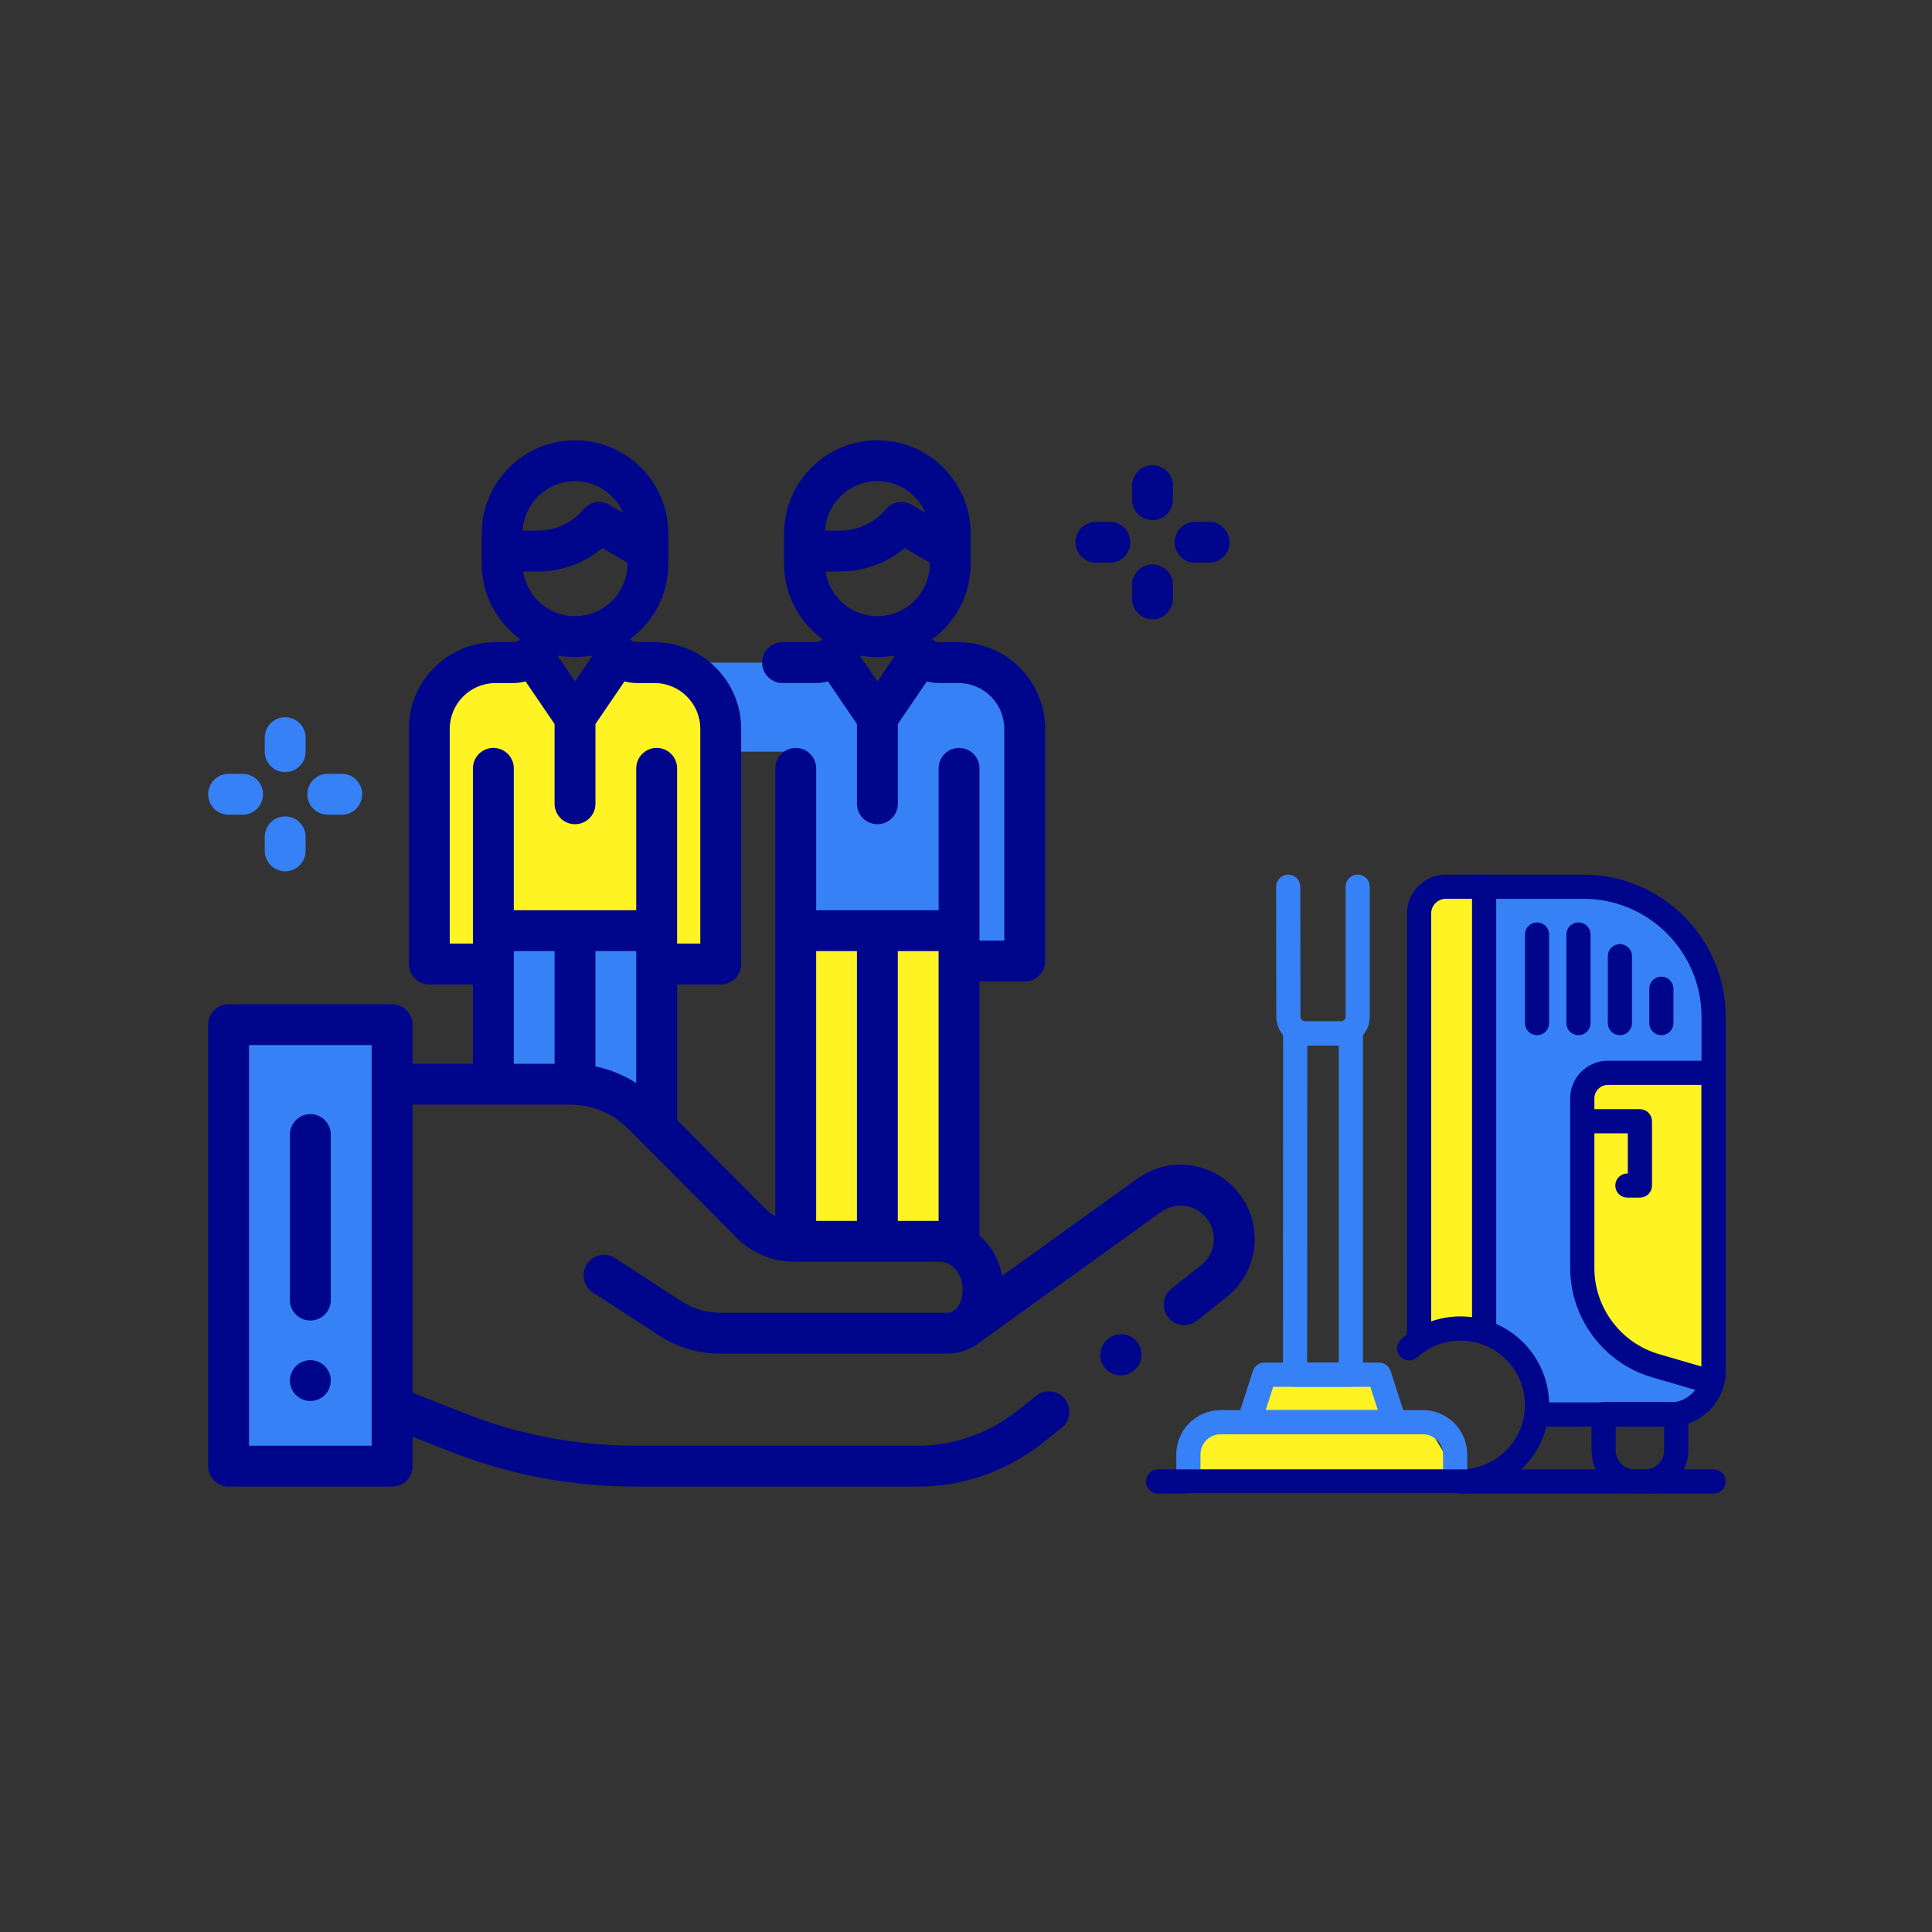 <svg xmlns="http://www.w3.org/2000/svg" xmlns:xlink="http://www.w3.org/1999/xlink" xmlns:xodm="http://www.corel.com/coreldraw/odm/2003" xml:space="preserve" width="105.145mm" height="105.145mm" style="shape-rendering:geometricPrecision; text-rendering:geometricPrecision; image-rendering:optimizeQuality; fill-rule:evenodd; clip-rule:evenodd" viewBox="0 0 4449.5 4449.5">
 <rect x="0" y="0" width="4449.5" height="4449.5" fill="#333333" stroke="none"/>
 <defs>
  <style type="text/css">
   <![CDATA[
    .str0 {stroke:#00068B;stroke-width:8.46;stroke-miterlimit:10}
    .str1 {stroke:#3681F6;stroke-width:8.46;stroke-miterlimit:10}
    .fil0 {fill:none}
    .fil2 {fill:#3681F6}
    .fil1 {fill:#FFF323}
    .fil5 {fill:#00068B;fill-rule:nonzero}
    .fil4 {fill:#3681F6;fill-rule:nonzero}
    .fil3 {fill:#FFF323;fill-rule:nonzero}
   ]]>
  </style>
 </defs>
 <g id="&#x421;&#x43B;&#x43E;&#x439;_x0020_1">
  <rect class="fil0" x="-0" y="-0" width="4449.5" height="4449.5"></rect>
  <path class="fil1" d="M3947.08 2469.41c-3.69,0 -7.38,0 -11.07,0l-251.71 1.59 -41.16 39.57 -11.07 429 75.99 145.64 128.21 68.07 110.66 32.67 0.15 -716.54z"></path>
  <polygon class="fil1" points="2713.25,3411.9 2763.04,3284.6 2876.72,3299.02 2896.01,3192.79 2958.98,3166.02 3176.18,3142.38 3199.95,3251.77 3300.56,3304.84 3327.67,3349.68 3340.53,3416.42 "></polygon>
  <polygon class="fil2" points="3934.44,2246.16 3828.42,2074.52 3576.7,2043.54 3441.62,2042.14 3394.4,2287.32 3394.4,3068.17 3504.91,3094.53 3546.62,3260.86 3675.61,3240.8 3884.09,3256.64 3936.23,3205.88 3819.21,3122.61 3684.34,3062.98 3620.5,2869.86 3644.11,2558.71 3672.7,2452.88 3922.88,2452.88 3946.5,2447.17 "></polygon>
  <polygon class="fil1" points="3441.62,2042.14 3294.92,2046.7 3244.64,2103.78 3269.45,3059.55 3291.88,3087.73 3394.4,3068.17 3399.69,3039.2 3394.4,2287.32 "></polygon>
  <rect class="fil3" x="1832.59" y="2143.42" width="376.13" height="724.86"></rect>
  <path class="fil4" d="M1832.61 2135.02l0 -403.86 -147.54 0 -104.15 -205.11 296.13 0c17.49,0 33.49,-6.15 46.02,-16.42l97.65 143.33 97.56 -143.27c12.52,10.22 28.52,16.37 45.95,16.37l39.52 0c84.22,0 152.51,68.28 152.51,152.51l0 541.71 -147.54 0 0 -85.25 -376.11 0 0 0z"></path>
  <polygon class="fil4" points="1512.36,2587.02 1512.36,2143.41 1136.22,2143.41 1136.22,2488.58 "></polygon>
  <path class="fil3" d="M1136.22 2135.02l0 85.26 -147.53 0 0 -541.72c0,-84.23 68.28,-152.51 152.51,-152.51l39.47 0c17.49,0 33.49,-6.16 46.02,-16.42l97.65 143.33 97.57 -143.27c12.52,10.22 28.52,16.36 45.94,16.36l39.51 0c84.23,0 152.51,68.28 152.51,152.51l0 541.71 -147.54 0 0 -85.25 -376.11 0 0 0z"></path>
  <rect class="fil4" x="526.46" y="2359.82" width="376.6" height="1016.82"></rect>
  <path class="fil5" d="M2523.88 1295.94l32.29 0c26,0 47.07,-21.07 47.07,-47.07 0,-26 -21.07,-47.07 -47.07,-47.07l-32.29 0c-26,0 -47.07,21.07 -47.07,47.07 0,26 21.07,47.07 47.07,47.07z"></path>
  <path class="fil5" d="M2752.3 1295.94l32.29 0c26,0 47.07,-21.07 47.07,-47.07 0,-26 -21.07,-47.07 -47.07,-47.07l-32.29 0c-26,0 -47.07,21.07 -47.07,47.07 0,26 21.07,47.07 47.07,47.07z"></path>
  <path class="fil5" d="M2654.23 1426.29c26,0 47.07,-21.07 47.07,-47.07l0 -32.29c0,-26 -21.07,-47.08 -47.07,-47.08 -26,0 -47.07,21.08 -47.07,47.08l0 32.29c0,26 21.07,47.07 47.07,47.07z"></path>
  <path class="fil5" d="M2654.23 1197.89c26,0 47.07,-21.07 47.07,-47.07l0 -32.29c0,-26 -21.07,-47.07 -47.07,-47.07 -26,0 -47.07,21.07 -47.07,47.07l0 32.29c0,26 21.07,47.07 47.07,47.07z"></path>
  <path class="fil4" d="M526.46 1876.3l32.29 0c26,0 47.07,-21.07 47.07,-47.07 0,-26 -21.07,-47.08 -47.07,-47.08l-32.29 0c-26,0 -47.07,21.08 -47.07,47.08 0,26 21.07,47.07 47.07,47.07z"></path>
  <path class="fil4" d="M754.87 1876.3l32.29 0c26,0 47.07,-21.07 47.07,-47.07 0,-26 -21.07,-47.08 -47.07,-47.08l-32.29 0c-26,0 -47.08,21.08 -47.08,47.08 0,26 21.08,47.07 47.08,47.07z"></path>
  <path class="fil4" d="M656.81 2006.65c26,0 47.07,-21.08 47.07,-47.08l0 -32.29c0,-26 -21.07,-47.07 -47.07,-47.07 -26,0 -47.07,21.07 -47.07,47.07l0 32.29c0,26 21.07,47.08 47.07,47.08z"></path>
  <path class="fil4" d="M656.81 1778.23c26,0 47.07,-21.07 47.07,-47.07l0 -32.29c0,-26 -21.07,-47.08 -47.07,-47.08 -26,0 -47.07,21.08 -47.07,47.08l0 32.29c0,26 21.07,47.07 47.07,47.07z"></path>
  <path class="fil5" d="M2839.98 2733.05c-59.5,-59.9 -152.45,-67.6 -221.01,-18.32l-310.98 223.57c-6.07,-32.14 -21.04,-62.31 -43.92,-85.19 -2.72,-2.72 -5.55,-5.28 -8.44,-7.74 0.08,-1.07 0.17,-2.14 0.17,-3.23l0 -581.75 104.21 0c26,0 47.08,-21.07 47.08,-47.07l0 -534.83c0,-110.02 -89.54,-199.52 -199.6,-199.52l-43.22 0c-6.73,0 -12.84,-2.62 -17.42,-6.86 53.69,-39.08 88.69,-102.36 88.69,-173.69l0 -69.68c0,-118.43 -96.39,-214.78 -214.88,-214.78l0 0c-118.48,0 -214.87,96.35 -214.87,214.78l0 69.68c0,71.32 34.98,134.59 88.66,173.67 -4.59,4.25 -10.7,6.88 -17.44,6.88l-74.76 0c-26,0 -47.07,21.07 -47.07,47.07 0,26 21.07,47.08 47.07,47.08l74.77 0c10.27,0 20.24,-1.3 29.75,-3.75l66.83 98.1 0 183.67c0,26 21.08,47.07 47.08,47.07 26,0 47.07,-21.07 47.07,-47.07l0 -183.67 66.8 -98.09c9.5,2.44 19.46,3.74 29.72,3.74l43.22 0c58.15,0 105.45,47.26 105.45,105.37l0 487.75 -57.13 0 0 -396.64c0,-26 -21.08,-47.08 -47.08,-47.08 -26,0 -47.07,21.08 -47.07,47.08l0 326.72 -281.98 0 0 -326.72c0,-26 -21.07,-47.08 -47.07,-47.08 -26,0 -47.07,21.08 -47.07,47.08l0 1031.14c-8.08,-4.32 -15.56,-9.84 -22.2,-16.49l-203.88 -204.84 0 -312.08 100.46 0c26,0 47.07,-21.07 47.07,-47.07l0 -541.7c0,-110.06 -89.54,-199.6 -199.6,-199.6l-39.51 0c-6.72,0 -12.81,-2.61 -17.38,-6.86 53.7,-39.08 88.69,-102.36 88.69,-173.7l0 -69.68c0,-118.43 -96.39,-214.78 -214.88,-214.78 -118.48,0 -214.87,96.35 -214.87,214.78l0 69.68c0,71.32 34.98,134.59 88.67,173.68 -4.57,4.25 -10.69,6.87 -17.41,6.87l-39.46 0c-110.06,0 -199.6,89.54 -199.6,199.6l0 541.7c0,26 21.07,47.08 47.07,47.08l100.45 0 0 182.57 -139.02 -0 0 -90.08c0,-26 -21.08,-47.07 -47.07,-47.07l-376.6 0c-26,0 -47.07,21.08 -47.07,47.07l0 1016.82c0,26 21.07,47.08 47.07,47.08l376.6 -0c26,0 47.07,-21.07 47.07,-47.07l0 -67.94 84.24 33.27c137.29,54.24 281.75,81.74 429.37,81.74l649.44 0c103.84,0 205.85,-35.51 287.23,-100l44.55 -35.3c20.38,-16.14 23.81,-45.75 7.66,-66.13 -16.14,-20.38 -45.75,-23.82 -66.13,-7.66l-44.55 35.3c-64.82,51.36 -146.06,79.64 -228.76,79.64l-649.44 0c-135.73,0 -268.55,-25.28 -394.77,-75.15l-118.83 -46.95 0 -663.42 363.02 0c50.3,0 97.58,19.59 133.07,55.07l250.44 251.62c35.56,35.56 82.85,55.15 133.15,55.15l334.4 0c12.57,0 24.4,4.9 33.28,13.79 21.59,21.59 23.33,57.14 14.01,79.64 -3.11,7.51 -6.83,12.68 -10.65,16.23 -0.41,0.34 -0.82,0.67 -1.21,1.02 -8.03,6.77 -16.22,6.81 -19.72,6.81l-520.15 0c-32.53,0 -64.13,-9.38 -91.4,-27.11l-151.19 -98.33 -0.55 -0.36c-21.81,-14.14 -50.96,-7.93 -65.11,13.88 -14.15,21.81 -7.93,50.96 13.88,65.11l151.63 98.62c42.58,27.7 91.94,42.34 142.74,42.34l520.14 -0c30.71,0 58.5,-10.41 80.6,-29.16l413.4 -297.21c30.79,-22.14 72.53,-18.67 99.25,8.23 15.61,15.71 23.48,36.53 22.16,58.64 -1.31,22.1 -11.59,41.85 -28.95,55.6l-68.43 54.22c-20.38,16.14 -23.81,45.75 -7.66,66.13 16.14,20.38 45.76,23.8 66.13,7.66l68.42 -54.22c38.09,-30.17 61.58,-75.3 64.47,-123.81 2.89,-48.5 -15.09,-96.09 -49.33,-130.58zm-819.32 -1163.71l-39.17 -57.49c0.39,-0.69 0.79,-1.38 1.16,-2.08 12.34,2.21 25.03,3.43 38,3.43 12.96,0 25.63,-1.21 37.96,-3.42 0.38,0.71 0.78,1.4 1.18,2.11l-39.12 57.45zm-0.01 -150.29c-60.52,0 -110.77,-44.75 -119.4,-102.87l33.64 0c54.97,0 107.38,-19.34 148.72,-54.05l57.76 33.92 0 2.36c0,66.53 -54.16,120.64 -120.72,120.64zm0 -310.95c49.65,0 92.4,30.11 110.92,73.02l-31.54 -18.51c-19.82,-11.64 -45.14,-7.26 -59.91,10.35 -26.15,31.19 -64.5,49.08 -105.23,49.08l-34.79 0c3.5,-63.41 56.23,-113.93 120.55,-113.93zm-1164.67 2221.47l-282.45 0 0 -922.67 282.45 0 0 922.67zm468.31 -1910.52c-60.52,0 -110.77,-44.75 -119.4,-102.87l33.64 0c54.97,0 107.38,-19.34 148.71,-54.05l57.76 33.92 0 2.36c0,66.52 -54.15,120.63 -120.72,120.63zm0.02 150.29l-39.17 -57.49c0.39,-0.69 0.79,-1.38 1.16,-2.08 12.34,2.21 25.03,3.43 37.99,3.43 12.96,0 25.62,-1.21 37.96,-3.42 0.38,0.71 0.78,1.41 1.18,2.11l-39.12 57.45zm-0.02 -461.24c49.66,0 92.4,30.11 110.92,73.02l-31.54 -18.52c-19.82,-11.63 -45.14,-7.27 -59.91,10.35 -26.15,31.19 -64.5,49.08 -105.23,49.08l-34.79 0c3.5,-63.41 56.23,-113.93 120.54,-113.93zm-288.52 1065.09l0 -494.63c0,-58.15 47.31,-105.45 105.45,-105.45l39.47 0c10.26,0 20.22,-1.3 29.72,-3.74l66.81 98.07 0 183.69c0,26 21.08,47.07 47.07,47.07 26,0 47.08,-21.07 47.08,-47.07l0 -183.64 66.81 -98.11c9.5,2.43 19.44,3.73 29.68,3.73l39.51 0c58.15,0 105.45,47.3 105.45,105.45l0 494.62 -53.38 0 0 -38.17 0 -355.45 0 -9.97c0,-26 -21.08,-47.08 -47.08,-47.08 -26,0 -47.07,21.08 -47.07,47.08l0 9.97 0 316.76 -281.98 0 0 -316.76 0 -9.97c0,-26 -21.07,-47.08 -47.07,-47.08 -26,0 -47.07,21.08 -47.07,47.08l0 9.97 0 355.45 0 38.17 -53.38 0 0 0zm147.53 47.07l0 -29.79 93.92 0 0 259.43 -93.92 0 0 -229.65zm188.06 235.67l0 -265.46 93.92 0 0 29.79 0 274.1c-28.73,-18.45 -60.46,-31.45 -93.92,-38.42zm508.3 -265.45l93.92 0 0 621.27 -93.92 0 0 -621.27zm188.06 0l93.92 0 0 621.27 -93.92 0 0 -621.27z"></path>
  <path class="fil5" d="M2552.74 3082.91l-0.88 0.7c-20.38,16.14 -23.82,45.75 -7.67,66.13 9.29,11.73 23.04,17.85 36.93,17.85 10.24,0 20.55,-3.33 29.2,-10.18l0.88 -0.7c20.38,-16.15 23.81,-45.75 7.67,-66.13 -16.14,-20.38 -45.75,-23.81 -66.13,-7.67z"></path>
  <path class="fil5" d="M714.76 3132.52c-12.38,0 -24.53,4.99 -33.28,13.74 -8.76,8.8 -13.79,20.9 -13.79,33.33 0,12.38 5.04,24.48 13.79,33.28 8.76,8.76 20.9,13.74 33.28,13.74 12.38,0 24.53,-4.99 33.28,-13.74 8.76,-8.76 13.79,-20.9 13.79,-33.28 0,-12.43 -5.04,-24.57 -13.79,-33.33 -8.76,-8.76 -20.9,-13.74 -33.28,-13.74z"></path>
  <path class="fil5" d="M714.76 2565.9c-26,0 -47.07,21.08 -47.07,47.08l0 381.17c0,26 21.07,47.08 47.07,47.08 26,0 47.07,-21.08 47.07,-47.08l0 -381.17c0,-26 -21.07,-47.08 -47.07,-47.08z"></path>
  <path class="fil5 str0" d="M3363.68 3435.54c110.18,0 199.81,-89.64 199.81,-199.82 0,-110.15 -89.63,-199.76 -199.81,-199.76 -49.76,0 -97.44,18.41 -134.27,51.86 -9.66,8.78 -10.36,23.7 -1.61,33.37 8.76,9.67 23.71,10.36 33.37,1.61 28.09,-25.56 64.51,-39.59 102.51,-39.59 84.13,0 152.57,68.39 152.57,152.52 0,84.13 -68.44,152.57 -152.57,152.57 -13.04,0 -23.6,10.58 -23.6,23.59 0,13.08 10.56,23.66 23.6,23.66z"></path>
  <path class="fil5 str0" d="M3538.5 3281.23l308.2 0c68.07,0 123.44,-55.37 123.44,-123.41l0 -815.86c0,-178.33 -145.09,-323.45 -323.45,-323.45l-316.77 0c-47.03,0 -85.27,38.27 -85.27,85.27l0 983.96c0,13.04 10.59,23.59 23.62,23.59 13.04,0 23.63,-10.55 23.63,-23.59l0 -983.96c0,-20.98 17.05,-38.03 38.03,-38.03l316.77 0c152.32,0 276.21,123.91 276.21,276.2l0 815.86c0,42 -34.17,76.21 -76.2,76.21l-308.2 0c-13.05,0 -23.61,10.56 -23.61,23.6 0,13.07 10.56,23.59 23.61,23.59z"></path>
  <path class="fil5 str0" d="M3922.89 2494.42l0 658.38 -103.68 -30.19c-89.21,-25.98 -151.5,-109.02 -151.5,-201.92l0 -391.16c0,-19.37 15.75,-35.11 35.12,-35.11l220.06 0zm19.95 712.42c4.03,0 8.04,-1.04 11.62,-3.06 5.55,-3.13 9.59,-8.37 11.21,-14.51 3.03,-11.51 4.46,-21.5 4.46,-31.45l0 -687.02c0,-13.05 -10.57,-23.63 -23.62,-23.63l-243.69 0c-45.41,0 -82.34,36.96 -82.34,82.35l0 391.16c0,113.78 76.28,215.44 185.52,247.25l130.23 37.95c2.16,0.63 4.38,0.96 6.59,0.96z"></path>
  <path class="fil5 str0" d="M3826.15 2379.9c13.03,0 23.61,-10.56 23.61,-23.62l0 -79.2c0,-13.06 -10.58,-23.63 -23.61,-23.63 -13.05,0 -23.63,10.56 -23.63,23.63l0 79.2c0,13.06 10.58,23.62 23.63,23.62z"></path>
  <path class="fil5 str0" d="M3730.71 2379.9c13.05,0 23.63,-10.56 23.63,-23.62l0 -154.1c0,-13.08 -10.58,-23.6 -23.63,-23.6 -13.03,0 -23.6,10.52 -23.6,23.6l0 154.1c0,13.06 10.58,23.62 23.6,23.62z"></path>
  <path class="fil5 str0" d="M3635.29 2379.9c13.04,0 23.62,-10.56 23.62,-23.62l0 -204.05c0,-13.04 -10.58,-23.62 -23.62,-23.62 -13.04,0 -23.62,10.58 -23.62,23.62l0 204.05c0,13.06 10.58,23.62 23.62,23.62z"></path>
  <path class="fil5 str0" d="M3539.87 2379.9c13.04,0 23.62,-10.56 23.62,-23.62l0 -204.05c0,-13.04 -10.58,-23.62 -23.62,-23.62 -13.03,0 -23.62,10.58 -23.62,23.62l0 204.05c0,13.06 10.59,23.62 23.62,23.62z"></path>
  <path class="fil5 str0" d="M3418.01 3091.77c13.05,0 23.6,-10.58 23.6,-23.6l0 -1026.05c0,-13.04 -10.55,-23.62 -23.6,-23.62 -13.03,0 -23.62,10.58 -23.62,23.62l0 1026.05c0,13.02 10.59,23.6 23.62,23.6z"></path>
  <path class="fil4 str1" d="M3327.66 3388.3l-567.16 0 0 -38.63c0,-27.92 22.72,-50.65 50.66,-50.65l465.82 0c27.93,0 50.68,22.73 50.68,50.65l0 38.63zm-590.78 47.25l614.38 0c13.04,0 23.59,-10.58 23.59,-23.66l0 -62.22c0,-53.96 -43.89,-97.9 -97.87,-97.9l-465.82 0c-53.98,0 -97.91,43.94 -97.91,97.9l0 62.22c0,13.08 10.59,23.66 23.63,23.66z"></path>
  <path class="fil4 str1" d="M3179.02 3251.76l-269.89 0 20.02 -62.13 229.86 0 20.02 62.13zm-302.3 47.25l334.71 0c7.56,0 14.65,-3.62 19.1,-9.74 4.45,-6.09 5.7,-13.94 3.38,-21.11l-35.24 -109.39c-3.13,-9.76 -12.22,-16.37 -22.47,-16.37l-264.26 0c-10.25,0 -19.32,6.61 -22.45,16.37l-35.25 109.39c-2.32,7.17 -1.07,15.03 3.41,21.11 4.45,6.11 11.51,9.74 19.07,9.74z"></path>
  <path class="fil4 str1" d="M3087.45 3142.4l-81.21 0 0.35 -738.65 80.86 0 0 738.65zm-104.84 47.23l128.46 0c13.04,0 23.59,-10.59 23.59,-23.62l0 -785.86c0,-13.04 -10.55,-23.63 -23.59,-23.63l-128.11 0c-13,0 -23.59,10.59 -23.59,23.61l-0.39 785.89c0,6.24 2.48,12.27 6.91,16.69 4.44,4.42 10.44,6.94 16.72,6.94z"></path>
  <path class="fil4 str1" d="M3006.13 2403.74l81.81 0c34.48,0 62.55,-28.04 62.55,-62.56l-0.03 -299.08c0,-13.08 -10.58,-23.63 -23.62,-23.63 -13.04,0 -23.63,10.55 -23.63,23.63l0.03 299.08c0,8.5 -6.88,15.33 -15.3,15.33l-81.81 0c-8.43,0 -15.3,-6.83 -15.3,-15.29l-0.41 -299.09c0,-13.04 -10.58,-23.59 -23.62,-23.59 -13.06,0 -23.63,10.62 -23.59,23.65l0.38 299.12c0.06,34.42 28.12,62.44 62.55,62.44z"></path>
  <path class="fil5 str0" d="M2667.16 3435.54l1279.35 0c13.05,0 23.62,-10.58 23.62,-23.66 0,-13.01 -10.57,-23.59 -23.62,-23.59l-1279.35 0c-13.04,0 -23.62,10.58 -23.62,23.59 0,13.08 10.58,23.66 23.62,23.66z"></path>
  <path class="fil5 str0" d="M3836.88 3280.26l0 59.96c0,26.49 -21.55,48.07 -48.05,48.07l-24.05 0c-26.49,0 -48.05,-21.58 -48.05,-48.07l0 -59.96 120.15 0zm-72.1 155.28l24.05 0c52.54,0 95.28,-42.77 95.28,-95.32l0 -83.58c0,-13.03 -10.58,-23.59 -23.62,-23.59l-167.37 0c-13.05,0 -23.62,10.56 -23.62,23.59l0 83.58c0,52.55 42.74,95.32 95.27,95.32z"></path>
  <path class="fil5 str0" d="M3747.96 2753.97l28.84 0c13.04,0 23.61,-10.53 23.61,-23.59l0 -148.04c0,-13.04 -10.58,-23.62 -23.61,-23.62l-132.7 0c-13.05,0 -23.62,10.58 -23.62,23.62 0,13.05 10.57,23.63 23.62,23.63l109.07 0 0 100.83 -5.22 0c-13.04,0 -23.61,10.55 -23.61,23.59 0,13.06 10.57,23.59 23.61,23.59z"></path>
 </g>
</svg>